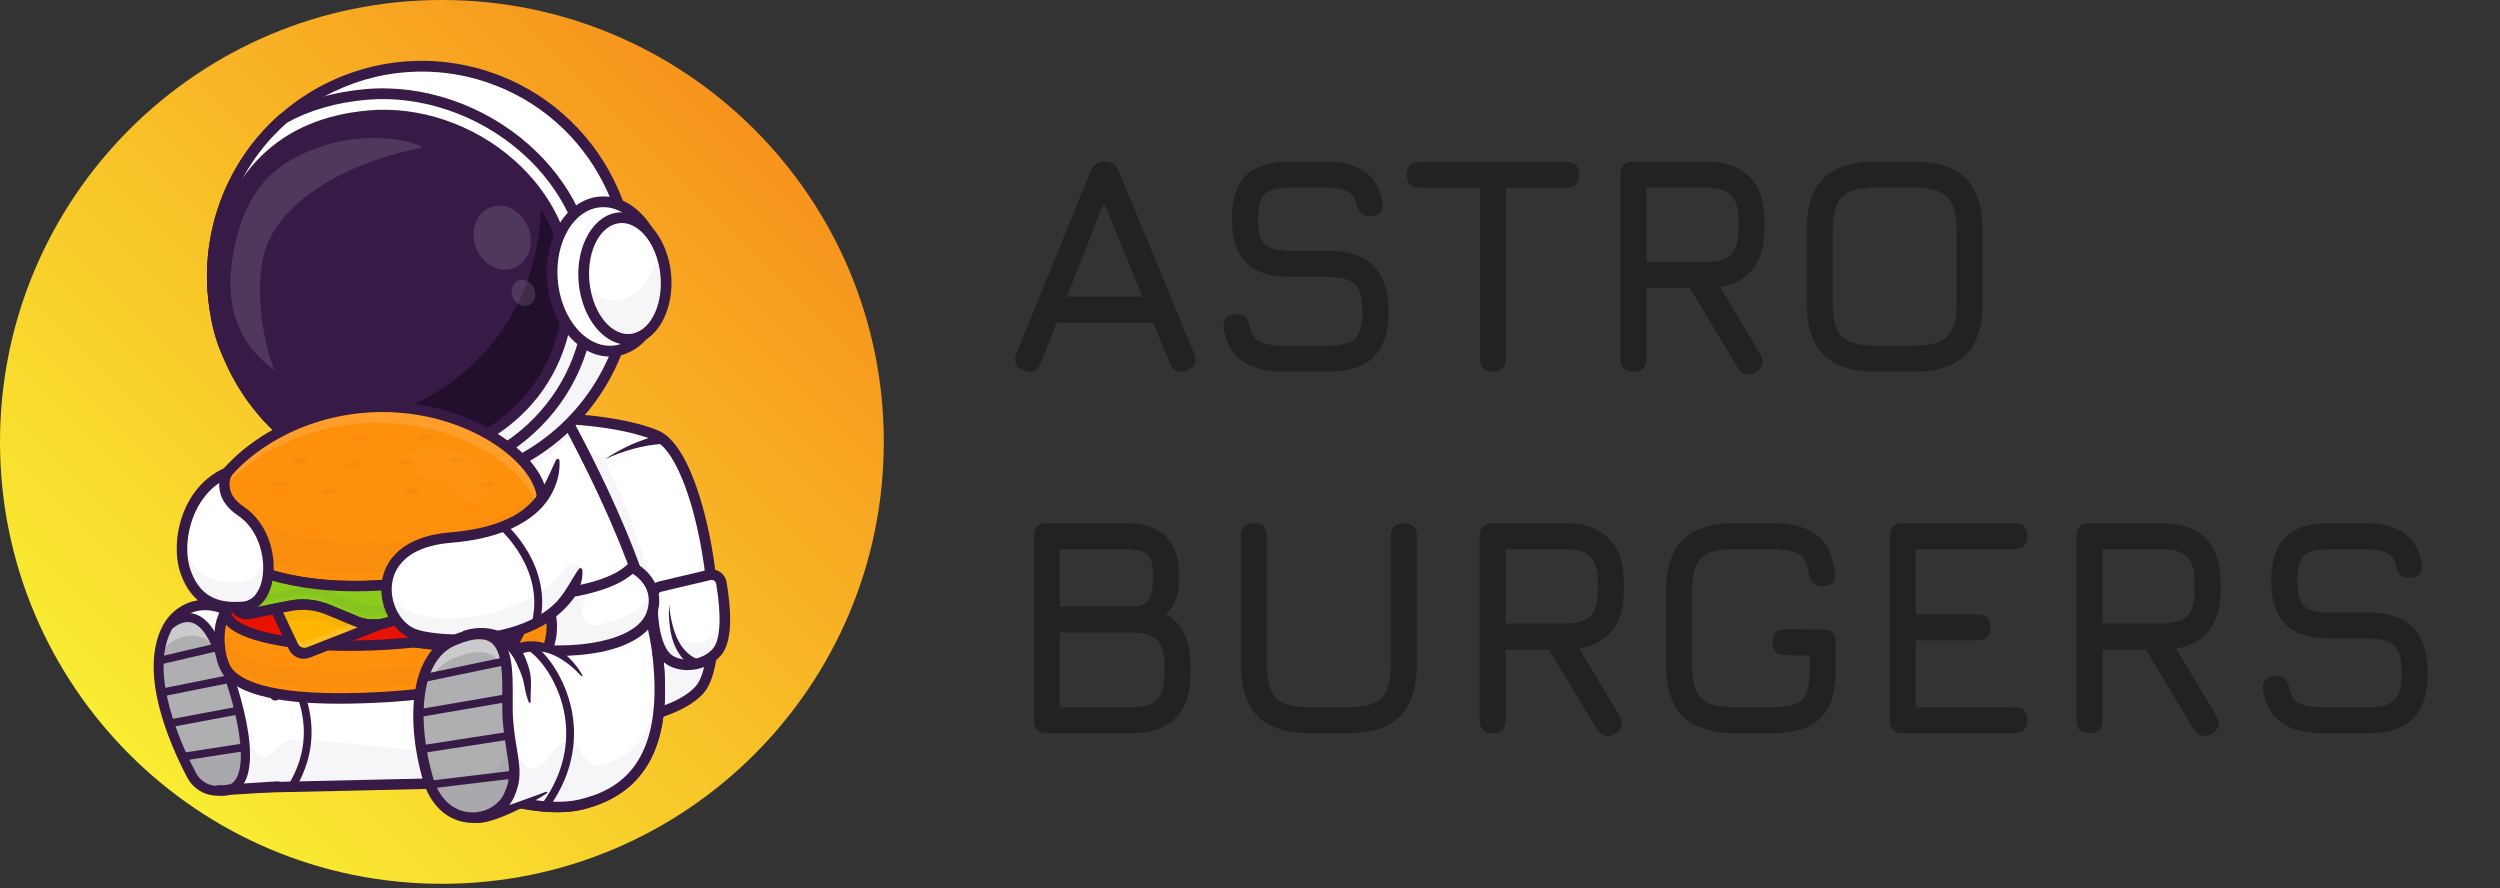 <svg width="242" height="86" viewBox="0 0 242 86" fill="none" xmlns="http://www.w3.org/2000/svg">
<rect x="0" y="0" width="242" height="86" fill="#333333" stroke="none"/>
<path d="M42.776 85.552C66.4 85.552 85.552 66.4 85.552 42.776C85.552 19.151 66.4 0 42.776 0C19.151 0 0 19.151 0 42.776C0 66.4 19.151 85.552 42.776 85.552Z" fill="url(#paint0_linear_238_4829)"/>
<g opacity="0.35">
<g opacity="0.35">
<path opacity="0.35" d="M24.796 62.422C24.796 62.422 24.8 62.453 24.773 62.505C24.779 62.474 24.786 62.446 24.796 62.422Z" fill="black"/>
</g>
</g>
<path d="M43.033 35.487C43.074 35.483 43.111 35.477 43.148 35.473C43.124 35.487 43.104 35.5 43.08 35.514C43.05 35.497 43.033 35.487 43.033 35.487Z" fill="#982E20"/>
<path d="M67.706 66.785C67.052 67.511 66.077 68.096 64.958 68.562C61.033 70.197 55.318 70.409 55.318 70.409L48.552 44.159L47.601 40.47C48.025 40.555 57.905 39.874 63.476 42.133C68.123 44.019 70.885 63.251 67.706 66.785Z" fill="white"/>
<g opacity="0.35">
<g opacity="0.35">
<path opacity="0.35" d="M67.706 66.785C67.052 67.511 66.077 68.096 64.958 68.562C64.906 68.582 64.855 68.603 64.807 68.623C64.735 68.654 64.663 68.681 64.591 68.709C64.509 68.74 64.427 68.774 64.342 68.801C64.29 68.818 64.239 68.839 64.188 68.859C63.972 68.935 63.753 69.007 63.531 69.078C63.435 69.109 63.339 69.136 63.24 69.167C63.212 69.174 63.185 69.184 63.158 69.191C63.093 69.212 63.024 69.229 62.959 69.249C62.939 69.256 62.915 69.263 62.891 69.266C62.781 69.297 62.672 69.328 62.559 69.356C62.336 69.414 62.117 69.468 61.892 69.52C61.837 69.534 61.779 69.547 61.724 69.557C61.611 69.581 61.501 69.609 61.392 69.629C61.337 69.64 61.282 69.653 61.224 69.663C61.169 69.674 61.115 69.688 61.06 69.698C60.926 69.725 60.796 69.749 60.666 69.776C60.601 69.79 60.54 69.8 60.475 69.811C60.235 69.855 59.996 69.896 59.76 69.934C59.705 69.944 59.654 69.951 59.602 69.958C59.575 69.961 59.551 69.965 59.523 69.972C59.482 69.978 59.438 69.985 59.397 69.992C59.304 70.006 59.212 70.019 59.123 70.033C59.031 70.047 58.938 70.061 58.849 70.071C58.596 70.105 58.346 70.139 58.11 70.167C58.018 70.177 57.925 70.191 57.836 70.197C57.744 70.208 57.655 70.218 57.566 70.228C57.498 70.235 57.432 70.242 57.367 70.249C57.268 70.259 57.172 70.269 57.08 70.276C57.042 70.279 57.001 70.283 56.964 70.286C55.961 70.379 55.318 70.403 55.318 70.403L48.552 44.152C48.915 44.142 49.257 44.131 49.565 44.128C50.76 44.104 51.529 44.118 51.529 44.118C51.529 44.118 57.439 42.619 58.572 44.758C60.393 48.193 61.163 50.606 62.997 55.91C63.185 56.451 63.36 56.988 63.527 57.522C63.928 58.812 65.584 59.206 66.494 58.206C66.501 58.2 66.504 58.193 66.511 58.186C67.589 56.985 67.983 53.98 67.853 50.455C69.379 56.769 69.629 64.647 67.706 66.785Z" fill="#371A45"/>
</g>
</g>
<g opacity="0.35">
<g opacity="0.35">
<path opacity="0.35" d="M48.624 40.463L49.569 44.135C49.257 44.142 48.919 44.148 48.556 44.159L47.605 40.47C47.676 40.483 48.042 40.473 48.624 40.463Z" fill="#371A45"/>
</g>
</g>
<path d="M55.322 70.916C55.051 70.916 54.825 70.701 54.815 70.427C54.805 70.146 55.024 69.91 55.304 69.9C55.397 69.896 64.564 69.52 67.333 66.444C68.924 64.671 68.982 57.591 67.46 50.983C66.395 46.359 64.835 43.228 63.291 42.602C58.744 40.757 51.071 40.918 48.549 40.97C47.772 40.987 47.625 40.987 47.509 40.963C47.235 40.908 47.057 40.641 47.112 40.364C47.167 40.097 47.42 39.922 47.687 39.964C47.779 39.97 48.145 39.964 48.529 39.953C51.102 39.898 58.932 39.734 63.671 41.657C66.245 42.701 67.768 47.803 68.449 50.75C69.889 56.995 70.149 64.825 68.089 67.118C65.033 70.516 55.739 70.896 55.346 70.909C55.335 70.916 55.328 70.916 55.322 70.916ZM47.687 39.967C47.694 39.967 47.697 39.97 47.704 39.97C47.7 39.97 47.694 39.97 47.687 39.967Z" fill="#371A45"/>
<path d="M64.178 42.975C64.078 42.975 63.952 42.981 63.835 42.992C63.716 42.999 63.599 43.012 63.48 43.026C63.24 43.053 63.001 43.084 62.761 43.125C62.282 43.207 61.803 43.31 61.331 43.437C60.858 43.567 60.386 43.711 59.924 43.885C59.691 43.967 59.465 44.063 59.233 44.155C59.004 44.251 58.781 44.357 58.552 44.456C58.761 44.323 58.966 44.183 59.181 44.053C59.397 43.926 59.609 43.793 59.828 43.676C60.263 43.43 60.718 43.214 61.176 43.009C61.639 42.807 62.111 42.626 62.593 42.468C62.836 42.386 63.079 42.318 63.329 42.249C63.452 42.215 63.579 42.184 63.705 42.157C63.835 42.126 63.955 42.102 64.102 42.078C64.349 42.041 64.578 42.205 64.616 42.451C64.653 42.697 64.489 42.927 64.243 42.964C64.226 42.971 64.198 42.975 64.178 42.975Z" fill="#371A45"/>
<path d="M68.661 55.657L63.894 56.786C63.469 56.886 63.165 57.262 63.155 57.7C63.12 59.301 63.233 63.001 64.938 63.959C66.351 64.753 68.373 64.311 69.407 63.11C70.563 61.765 70.129 58.186 69.828 56.43C69.735 55.883 69.201 55.527 68.661 55.657Z" fill="white"/>
<g opacity="0.35">
<g opacity="0.35">
<path opacity="0.35" d="M63.155 57.696C63.12 59.298 63.233 62.997 64.938 63.955C66.351 64.749 68.373 64.311 69.407 63.106C70.118 62.278 70.228 60.608 70.136 59.034C70.04 59.842 69.8 60.526 69.441 61.005C67.384 63.753 65.129 61.255 65.129 61.255C65.129 61.255 64.92 61.981 64.677 62.059C63.654 62.388 63.35 59.065 63.23 57.344C63.185 57.453 63.158 57.573 63.155 57.696Z" fill="#371A45"/>
</g>
</g>
<path d="M66.556 64.866C65.899 64.866 65.249 64.715 64.687 64.4C62.809 63.346 62.603 59.74 62.648 57.686C62.661 57.019 63.127 56.444 63.777 56.29L68.544 55.161C68.938 55.069 69.355 55.144 69.694 55.366C70.029 55.589 70.262 55.945 70.33 56.342C70.751 58.805 71.001 62.036 69.793 63.439C68.999 64.359 67.764 64.866 66.556 64.866ZM68.777 56.15L64.01 57.279C63.808 57.327 63.664 57.502 63.661 57.707C63.596 60.77 64.164 62.939 65.183 63.514C66.354 64.171 68.109 63.836 69.02 62.779C69.742 61.94 69.855 59.599 69.324 56.513C69.304 56.389 69.232 56.28 69.129 56.212C69.026 56.143 68.9 56.119 68.777 56.15Z" fill="#371A45"/>
<path d="M67.302 64.681C67.268 64.667 67.247 64.66 67.227 64.65C67.206 64.64 67.182 64.63 67.165 64.623C67.127 64.602 67.086 64.585 67.052 64.565C66.98 64.524 66.912 64.483 66.847 64.435C66.713 64.346 66.59 64.25 66.474 64.144C66.245 63.935 66.032 63.713 65.861 63.463C65.505 62.973 65.255 62.429 65.091 61.871C65.05 61.731 65.019 61.591 64.982 61.451C64.944 61.31 64.927 61.166 64.9 61.026C64.845 60.746 64.821 60.465 64.793 60.184C64.766 59.904 64.752 59.62 64.749 59.339C64.749 59.059 64.756 58.775 64.814 58.497C64.793 58.778 64.824 59.055 64.862 59.329C64.9 59.603 64.954 59.876 65.016 60.147C65.081 60.417 65.143 60.691 65.228 60.947C65.273 61.078 65.303 61.211 65.358 61.334C65.409 61.461 65.457 61.587 65.509 61.711C65.728 62.203 66.019 62.655 66.374 63.028C66.549 63.22 66.748 63.377 66.953 63.517C67.055 63.586 67.162 63.651 67.271 63.702C67.326 63.73 67.377 63.754 67.432 63.774C67.459 63.784 67.483 63.791 67.511 63.801C67.524 63.808 67.535 63.808 67.545 63.812C67.558 63.815 67.569 63.819 67.569 63.819C67.805 63.894 67.935 64.144 67.863 64.38C67.791 64.626 67.538 64.756 67.302 64.681Z" fill="#371A45"/>
<path d="M47.409 75.707C47.409 75.707 37.759 75.963 24.266 76.24L23.794 68.856C23.794 68.856 23.383 61.488 28.913 59.079C35.997 55.989 42.68 63.705 42.68 63.705L47.409 75.707Z" fill="white"/>
<path d="M23.79 76.76L23.287 68.89C23.284 68.808 23.188 66.936 23.79 64.739C24.601 61.782 26.302 59.664 28.708 58.617C31.76 57.285 35.224 57.696 38.714 59.801C41.308 61.368 42.992 63.294 43.063 63.373L43.122 63.438L48.145 76.192L47.42 76.213C47.324 76.216 37.612 76.473 24.276 76.747L23.79 76.76ZM32.373 58.866C31.312 58.866 30.217 59.068 29.115 59.547C23.982 61.785 24.297 68.763 24.3 68.831L24.742 75.727C35.761 75.498 44.217 75.285 46.67 75.221L42.242 63.979C41.708 63.394 37.417 58.866 32.373 58.866Z" fill="#371A45"/>
<path d="M26.85 76.148L21.213 76.511C20.122 76.58 19.088 76.005 18.578 75.036C16.984 72.004 14.007 65.311 16.118 60.975C18.151 56.8 25.2 57.532 26.644 67.309" fill="white"/>
<path d="M21.036 77.021C19.824 77.021 18.698 76.35 18.13 75.269C16.282 71.751 13.5 65.188 15.663 60.749C16.601 58.826 18.548 57.792 20.625 58.111C23.185 58.508 26.244 61.108 27.148 67.231C27.189 67.508 26.997 67.764 26.72 67.805C26.442 67.847 26.186 67.655 26.145 67.378C25.32 61.803 22.675 59.452 20.471 59.113C18.818 58.857 17.326 59.654 16.577 61.191C14.537 65.376 17.614 72.097 19.03 74.793C19.444 75.584 20.29 76.056 21.183 75.998L26.819 75.635C27.099 75.615 27.339 75.83 27.356 76.107C27.373 76.388 27.161 76.627 26.884 76.645L21.248 77.007C21.176 77.021 21.104 77.021 21.036 77.021Z" fill="#371A45"/>
<g opacity="0.35">
<g opacity="0.35">
<path opacity="0.35" d="M47.41 75.707C47.41 75.707 38.526 75.943 25.888 76.207L21.213 76.508C20.122 76.576 19.088 76.001 18.578 75.03C17.326 72.651 15.221 68.014 15.396 64.034C15.909 67.289 17.425 70.571 18.411 72.446C18.921 73.414 19.951 73.993 21.046 73.921L23.465 73.733L23.551 70.759C26.056 75.786 25.96 71.785 28.479 71.625C30.997 71.464 43.984 73.206 46.397 73.144L47.41 75.707Z" fill="#371A45"/>
</g>
</g>
<path d="M22.144 76.45L21.213 76.508C20.122 76.577 19.088 76.002 18.578 75.03C16.984 71.998 14.007 65.304 16.118 60.968C16.18 60.842 16.245 60.719 16.316 60.602C16.316 60.602 18.469 58.378 20.296 61.212C22.007 63.864 25.977 75.399 22.144 76.45Z" fill="#AFAFB2"/>
<g opacity="0.7">
<g opacity="0.7">
<path opacity="0.7" d="M21.265 63.117C21.22 63.056 21.176 62.994 21.131 62.939C18.924 60.13 16.248 62.388 16.248 62.388C16.159 62.508 16.074 62.631 15.998 62.758C15.742 63.179 15.543 63.62 15.396 64.079C15.441 62.973 15.656 61.916 16.118 60.971C16.18 60.845 16.245 60.722 16.317 60.605C16.317 60.605 18.469 58.381 20.296 61.214C20.577 61.642 20.912 62.303 21.265 63.117Z" fill="white"/>
</g>
</g>
<path d="M15.403 64.339C15.232 64.339 15.074 64.222 15.033 64.048C14.985 63.846 15.112 63.641 15.317 63.593L20.967 62.272C21.172 62.224 21.374 62.351 21.422 62.556C21.47 62.758 21.343 62.963 21.138 63.011L15.488 64.332C15.457 64.335 15.43 64.339 15.403 64.339Z" fill="#371A45"/>
<path d="M15.635 67.422C15.457 67.422 15.3 67.299 15.266 67.118C15.225 66.913 15.358 66.714 15.563 66.673L22.185 65.345C22.39 65.304 22.589 65.438 22.63 65.643C22.671 65.848 22.538 66.047 22.332 66.088L15.711 67.416C15.683 67.419 15.659 67.422 15.635 67.422Z" fill="#371A45"/>
<path d="M16.419 70.406C16.241 70.406 16.08 70.28 16.046 70.098C16.008 69.893 16.142 69.694 16.347 69.657L23.075 68.391C23.28 68.353 23.479 68.486 23.516 68.692C23.554 68.897 23.421 69.096 23.215 69.133L16.487 70.399C16.463 70.403 16.443 70.406 16.419 70.406Z" fill="#371A45"/>
<path d="M17.706 73.633C17.521 73.633 17.36 73.499 17.333 73.311C17.302 73.106 17.442 72.911 17.648 72.88L23.674 71.946C23.879 71.915 24.074 72.055 24.105 72.261C24.136 72.466 23.996 72.661 23.79 72.692L17.764 73.626C17.744 73.629 17.723 73.633 17.706 73.633Z" fill="#371A45"/>
<g opacity="0.35">
<g opacity="0.35">
<path opacity="0.35" d="M22.144 76.449L21.213 76.507C20.122 76.576 19.088 76.001 18.578 75.029C18.168 74.242 17.661 73.212 17.175 72.042C17.795 72.935 18.965 73.448 20.214 73.369L21.323 73.297C22.883 72.921 23.38 71.337 23.273 69.304C24.026 72.699 24.084 75.915 22.144 76.449Z" fill="#371A45"/>
</g>
</g>
<path d="M21.036 76.956C19.848 76.956 18.746 76.299 18.188 75.238C16.344 71.73 13.572 65.187 15.721 60.776C15.79 60.639 15.861 60.502 15.94 60.372L15.967 60.331L16.002 60.297C16.043 60.253 17.066 59.212 18.394 59.342C19.259 59.428 20.026 59.975 20.669 60.975C22.069 63.144 25.234 71.73 23.866 75.31C23.547 76.145 23.007 76.668 22.261 76.874L22.216 76.884L21.241 76.945C21.172 76.952 21.104 76.956 21.036 76.956ZM16.666 60.879C16.611 60.971 16.563 61.064 16.515 61.163C14.465 65.375 17.549 72.12 18.972 74.827C19.4 75.642 20.269 76.128 21.186 76.069L22.069 76.011C22.514 75.874 22.832 75.542 23.041 74.995C24.204 71.946 21.395 63.726 19.927 61.454C19.437 60.697 18.893 60.283 18.312 60.222C17.514 60.143 16.823 60.735 16.666 60.879Z" fill="#371A45"/>
<path d="M21.531 77.034C21.412 77.034 21.288 77.027 21.158 77.014C20.881 76.986 20.676 76.737 20.707 76.456C20.738 76.175 20.984 75.973 21.265 76.004C21.545 76.032 21.795 76.018 22.011 75.96C22.281 75.884 22.558 76.045 22.633 76.316C22.709 76.586 22.548 76.867 22.277 76.938C22.048 77 21.798 77.034 21.531 77.034Z" fill="#371A45"/>
<path d="M56.201 77.88C52.419 78.783 46.783 76.781 46.783 76.781L46.113 70.112C46.113 70.112 45.914 68.082 46.736 66.105L31.586 67.224C31.586 67.224 34.012 55.506 34.919 47.865C34.94 47.677 34.964 47.495 34.984 47.314C35.357 43.984 53.535 38.269 53.535 38.269C53.535 38.269 54.319 39.611 55.452 41.749C57.272 45.185 59.993 50.681 61.827 55.982C62.316 57.395 62.74 58.795 63.066 60.136C63.339 61.259 63.548 62.34 63.664 63.36C64.855 73.606 60.728 76.795 56.201 77.88Z" fill="white"/>
<path d="M53.956 78.622C50.496 78.622 46.804 77.329 46.612 77.26L46.308 77.154L45.606 70.166C45.599 70.101 45.459 68.596 45.935 66.881C46.578 64.554 48.039 62.966 50.164 62.285C50.431 62.2 50.715 62.347 50.801 62.614C50.886 62.881 50.739 63.165 50.472 63.25C46.15 64.633 46.595 69.844 46.616 70.067L47.252 76.408C48.453 76.795 52.977 78.133 56.078 77.39C59.712 76.521 64.4 74.129 63.158 63.432C62.152 54.787 54.633 41.239 53.295 38.885C52.101 39.272 48.334 40.514 44.58 42.023C36.325 45.339 35.532 46.961 35.484 47.379C34.977 51.92 33.872 58.096 33.037 62.48L32.25 66.487C32.195 66.761 31.928 66.943 31.654 66.888C31.381 66.833 31.199 66.566 31.254 66.292L32.041 62.289C32.873 57.925 33.971 51.773 34.477 47.266C34.59 46.242 35.727 44.49 44.206 41.079C48.761 39.248 53.333 37.807 53.378 37.793L53.764 37.674L53.97 38.023C54.339 38.656 63.042 53.658 64.167 63.315C65.174 71.946 62.603 76.874 56.317 78.379C55.578 78.55 54.774 78.622 53.956 78.622Z" fill="#371A45"/>
<path d="M52.902 76.71C52.902 76.71 47.748 79.351 46.082 79.136C44.415 78.92 45.336 61.512 45.336 61.512C45.336 61.512 48.973 60.379 50.465 64.216C51.085 65.807 50.462 67.764 50.797 69.41" fill="white"/>
<g opacity="0.35">
<g opacity="0.35">
<path opacity="0.35" d="M55.448 41.752C52.539 45.147 48.556 47.443 44.203 48.295C43.83 48.367 43.457 48.429 43.081 48.48C42.047 48.62 41 48.678 39.943 48.651C39.066 48.627 38.187 48.548 37.304 48.405C36.507 48.278 35.713 48.097 34.919 47.867C34.94 47.679 34.963 47.498 34.984 47.316C35.357 43.987 53.535 38.272 53.535 38.272C53.535 38.272 54.315 39.613 55.448 41.752Z" fill="#371A45"/>
</g>
</g>
<path d="M23.901 37.814C25.763 40.644 28.336 43.019 31.474 44.645C32.114 44.977 32.774 45.278 33.459 45.541C33.791 45.671 34.13 45.794 34.475 45.907C35.516 46.25 36.563 46.503 37.61 46.67C38.513 46.818 39.417 46.9 40.313 46.924C41.398 46.951 42.473 46.893 43.53 46.749C43.917 46.694 44.3 46.633 44.68 46.558C51.64 45.199 57.68 40.223 60.059 33.01C63.563 22.384 57.79 10.93 47.164 7.426C45.118 6.752 43.037 6.42 40.994 6.403C40.755 6.4 40.515 6.403 40.276 6.41C39.636 6.427 38.999 6.475 38.366 6.55C36.908 6.728 35.481 7.067 34.109 7.549C32.74 8.032 31.423 8.658 30.191 9.418C29.797 9.661 29.414 9.914 29.038 10.184C28.473 10.588 27.929 11.019 27.405 11.481C24.797 13.777 22.748 16.779 21.581 20.32C19.565 26.439 20.619 32.825 23.901 37.814Z" fill="white"/>
<path d="M40.836 46.985C40.662 46.985 40.487 46.981 40.312 46.978C39.399 46.954 38.489 46.868 37.602 46.725C36.545 46.553 35.487 46.297 34.457 45.958C34.081 45.831 33.746 45.712 33.438 45.589C32.767 45.328 32.096 45.024 31.449 44.688C28.383 43.101 25.759 40.733 23.856 37.837C20.423 32.619 19.578 26.23 21.532 20.306C22.662 16.881 24.68 13.818 27.374 11.446C27.884 10.995 28.431 10.56 29.009 10.146C29.379 9.883 29.769 9.622 30.166 9.379C31.405 8.616 32.726 7.987 34.095 7.504C35.477 7.018 36.914 6.679 38.362 6.502C38.992 6.423 39.635 6.378 40.275 6.361C40.528 6.354 40.768 6.351 40.997 6.354C43.084 6.371 45.165 6.714 47.184 7.378C57.82 10.885 63.617 22.394 60.109 33.026C57.813 39.997 51.903 45.202 44.693 46.608C44.313 46.68 43.926 46.745 43.54 46.8C42.64 46.926 41.733 46.985 40.836 46.985ZM40.775 6.46C40.614 6.46 40.446 6.464 40.275 6.467C39.638 6.484 38.998 6.532 38.372 6.608C36.931 6.786 35.505 7.121 34.129 7.603C32.767 8.083 31.449 8.709 30.217 9.468C29.82 9.711 29.434 9.968 29.068 10.232C28.493 10.642 27.949 11.077 27.442 11.525C24.763 13.883 22.754 16.932 21.631 20.34C19.688 26.233 20.529 32.588 23.945 37.783C25.837 40.661 28.448 43.019 31.497 44.596C32.144 44.931 32.808 45.233 33.479 45.493C33.787 45.612 34.119 45.732 34.492 45.859C35.515 46.194 36.565 46.451 37.619 46.622C38.502 46.766 39.409 46.851 40.316 46.875C41.377 46.903 42.458 46.844 43.523 46.701C43.906 46.649 44.289 46.584 44.669 46.512C51.845 45.113 57.721 39.935 60.007 32.999C63.497 22.418 57.727 10.971 47.146 7.48C45.138 6.82 43.067 6.478 40.99 6.46C40.922 6.46 40.85 6.46 40.775 6.46Z" fill="#371A45"/>
<g opacity="0.35">
<g opacity="0.35">
<path opacity="0.35" d="M60.057 33.015C57.679 40.229 51.639 45.205 44.679 46.563C44.299 46.639 43.916 46.7 43.532 46.755C42.475 46.899 41.4 46.957 40.316 46.929C39.419 46.906 38.516 46.823 37.612 46.676C36.565 46.509 35.518 46.255 34.474 45.913C34.132 45.797 33.79 45.677 33.458 45.547C32.773 45.28 32.113 44.979 31.473 44.647C28.335 43.022 25.762 40.647 23.9 37.816C22.877 36.263 22.073 34.572 21.508 32.796C23.346 35.455 25.826 37.69 28.821 39.24C29.461 39.572 30.121 39.873 30.806 40.14C31.137 40.27 31.476 40.39 31.822 40.506C32.862 40.849 33.909 41.102 34.957 41.273C35.86 41.42 36.763 41.502 37.66 41.526C38.745 41.553 39.819 41.492 40.877 41.352C41.264 41.297 41.647 41.235 42.027 41.16C48.987 39.801 55.027 34.826 57.405 27.612C58.795 23.403 58.726 19.067 57.477 15.145C60.961 20.183 62.124 26.743 60.057 33.015Z" fill="#371A45"/>
</g>
</g>
<path d="M40.835 47.337C40.657 47.337 40.479 47.333 40.304 47.33C39.377 47.306 38.45 47.22 37.546 47.073C36.472 46.902 35.394 46.639 34.35 46.293C33.963 46.163 33.625 46.04 33.313 45.916C32.632 45.653 31.951 45.345 31.291 45.003C28.173 43.388 25.501 40.978 23.567 38.035C20.077 32.728 19.214 26.226 21.203 20.2C22.352 16.716 24.406 13.598 27.143 11.186C27.66 10.727 28.218 10.282 28.806 9.865C29.183 9.595 29.58 9.334 29.984 9.085C31.243 8.308 32.588 7.668 33.981 7.179C35.387 6.682 36.848 6.34 38.32 6.159C38.96 6.08 39.617 6.032 40.267 6.015C40.52 6.008 40.77 6.005 41.003 6.008C43.121 6.025 45.239 6.374 47.292 7.052C58.11 10.621 64.009 22.325 60.444 33.145C58.106 40.236 52.097 45.53 44.76 46.96C44.373 47.035 43.98 47.1 43.59 47.155C42.669 47.275 41.749 47.337 40.835 47.337ZM40.773 6.809C40.616 6.809 40.455 6.812 40.287 6.816C39.658 6.833 39.028 6.877 38.416 6.953C36.999 7.127 35.596 7.456 34.244 7.931C32.903 8.404 31.613 9.02 30.401 9.766C30.011 10.005 29.631 10.258 29.272 10.515C28.707 10.919 28.17 11.347 27.674 11.785C25.042 14.101 23.068 17.099 21.966 20.446C20.056 26.236 20.884 32.481 24.238 37.584C26.096 40.41 28.663 42.727 31.66 44.281C32.294 44.609 32.95 44.904 33.608 45.16C33.909 45.28 34.237 45.396 34.607 45.52C35.609 45.851 36.643 46.101 37.676 46.269C38.542 46.409 39.435 46.495 40.328 46.519C41.372 46.546 42.433 46.488 43.48 46.348C43.853 46.296 44.233 46.231 44.606 46.159C51.656 44.784 57.432 39.695 59.677 32.882C63.106 22.485 57.435 11.237 47.039 7.808C45.068 7.158 43.032 6.823 40.992 6.806C40.917 6.812 40.845 6.809 40.773 6.809Z" fill="#371A45"/>
<path d="M40.84 47.454C40.662 47.454 40.484 47.45 40.306 47.447C39.372 47.423 38.441 47.334 37.531 47.187C36.449 47.012 35.368 46.749 34.317 46.403C33.931 46.273 33.588 46.15 33.273 46.027C32.589 45.76 31.905 45.452 31.241 45.106C28.106 43.481 25.42 41.058 23.473 38.098C19.962 32.759 19.096 26.223 21.094 20.163C22.251 16.659 24.314 13.524 27.069 11.098C27.59 10.639 28.151 10.191 28.743 9.767C29.123 9.496 29.52 9.233 29.927 8.983C31.193 8.203 32.545 7.559 33.948 7.066C35.361 6.567 36.829 6.225 38.311 6.04C38.954 5.961 39.615 5.913 40.268 5.896C40.525 5.889 40.775 5.886 41.011 5.889C43.143 5.906 45.271 6.259 47.335 6.936C58.214 10.526 64.147 22.298 60.558 33.177C58.207 40.309 52.163 45.63 44.785 47.071C44.395 47.146 44.002 47.211 43.608 47.266C42.684 47.392 41.757 47.454 40.84 47.454ZM40.778 6.93C40.621 6.93 40.46 6.933 40.296 6.936C39.669 6.954 39.043 6.998 38.434 7.073C37.028 7.244 35.631 7.573 34.29 8.049C32.959 8.517 31.672 9.13 30.471 9.869C30.084 10.109 29.704 10.358 29.348 10.615C28.787 11.016 28.253 11.44 27.761 11.878C25.143 14.181 23.182 17.158 22.083 20.488C20.184 26.244 21.009 32.455 24.342 37.526C26.19 40.339 28.743 42.639 31.72 44.182C32.35 44.507 33.003 44.802 33.653 45.055C33.955 45.171 34.28 45.291 34.646 45.414C35.642 45.743 36.668 45.993 37.698 46.16C38.561 46.301 39.447 46.383 40.333 46.407C41.37 46.434 42.424 46.376 43.468 46.236C43.841 46.184 44.217 46.123 44.587 46.051C51.595 44.682 57.338 39.624 59.569 32.852C62.977 22.517 57.341 11.334 47.006 7.925C45.045 7.279 43.023 6.943 40.994 6.93C40.922 6.93 40.85 6.93 40.778 6.93Z" fill="#371A45"/>
<path d="M27.285 41.749C39.816 49.004 55.397 41.739 55.027 27.404C54.778 17.651 45.035 10.365 35.682 11.207C28.876 11.819 22.5 15.392 20.56 26.216C20.56 26.216 20.44 31.14 22.042 34.275C23.643 37.41 25.727 40.188 25.727 40.188L27.285 41.749Z" fill="#371A45"/>
<path d="M55.027 27.404C55.397 41.739 39.813 49.004 27.285 41.749L26.97 41.431C40.179 42.642 52.478 33.745 52.375 19.245C53.97 21.62 54.949 24.396 55.027 27.404Z" fill="#220F2D"/>
<path d="M37.64 47.194C37.629 47.194 37.619 47.194 37.609 47.194H37.568L37.527 47.187C36.445 47.012 35.361 46.749 34.31 46.403C33.923 46.273 33.581 46.15 33.266 46.027C32.582 45.76 31.897 45.452 31.233 45.106C28.099 43.481 25.413 41.058 23.465 38.098C19.954 32.759 19.088 26.223 21.087 20.163C22.24 16.658 24.307 13.524 27.062 11.098L27.103 11.063L27.151 11.036C29.481 9.718 32.246 8.907 35.371 8.627C40.935 8.127 46.872 10.153 51.246 14.051C55.267 17.634 57.553 22.349 57.679 27.335C57.82 32.752 56.006 37.547 52.444 41.198C48.724 45.01 43.327 47.194 37.64 47.194ZM27.709 11.915C25.115 14.215 23.168 17.178 22.076 20.488C20.177 26.244 21.002 32.455 24.335 37.526C26.183 40.339 28.735 42.639 31.713 44.182C32.342 44.507 32.996 44.802 33.646 45.055C33.947 45.171 34.272 45.291 34.639 45.414C35.621 45.739 36.637 45.986 37.65 46.153C43.057 46.15 48.176 44.08 51.697 40.473C55.061 37.027 56.769 32.492 56.639 27.363C56.519 22.668 54.356 18.215 50.554 14.828C46.39 11.118 40.747 9.185 35.463 9.66C32.507 9.927 29.899 10.687 27.709 11.915Z" fill="#371A45"/>
<path d="M37.691 45.116C34.074 45.116 30.378 44.141 27.024 42.201L26.966 42.166L25.313 40.503C25.228 40.387 23.185 37.653 21.583 34.515C19.944 31.298 20.04 26.415 20.047 26.206L20.053 26.127C21.747 16.662 26.993 11.47 35.641 10.69C40.61 10.242 45.904 12.052 49.808 15.532C53.398 18.729 55.438 22.941 55.551 27.393C55.715 33.82 52.738 39.333 47.375 42.515C44.446 44.25 41.103 45.116 37.691 45.116ZM27.603 41.335C33.786 44.887 41.151 45 46.842 41.619C51.868 38.635 54.664 33.457 54.507 27.417C54.401 23.256 52.484 19.31 49.11 16.306C45.418 13.017 40.411 11.303 35.727 11.724C27.616 12.453 22.689 17.346 21.077 26.267C21.07 26.726 21.056 31.202 22.5 34.039C23.975 36.927 25.892 39.548 26.117 39.85L27.603 41.335Z" fill="#371A45"/>
<path d="M59.407 33.975C62.301 33.702 64.343 30.252 63.968 26.268C63.592 22.285 60.942 19.277 58.048 19.549C55.154 19.822 53.112 23.272 53.488 27.256C53.863 31.239 56.513 34.248 59.407 33.975Z" fill="white"/>
<path d="M59.029 34.515C58.064 34.515 57.11 34.196 56.227 33.57C54.557 32.389 53.39 30.302 53.031 27.852C52.408 23.632 54.444 19.707 57.568 19.095C58.814 18.852 60.077 19.149 61.22 19.957C62.889 21.138 64.056 23.225 64.416 25.679C65.039 29.895 63.002 33.823 59.878 34.436C59.594 34.487 59.313 34.515 59.029 34.515ZM58.41 20.053C58.194 20.053 57.982 20.073 57.767 20.114C55.18 20.621 53.517 24.023 54.057 27.698C54.372 29.84 55.409 31.715 56.826 32.721C57.729 33.361 58.715 33.597 59.676 33.409C62.263 32.903 63.926 29.501 63.386 25.826C63.071 23.684 62.034 21.808 60.617 20.802C59.916 20.306 59.163 20.053 58.41 20.053Z" fill="#371A45"/>
<path d="M60.833 32.852C63.197 32.711 64.96 30.027 64.771 26.858C64.581 23.688 62.512 21.233 60.148 21.375C57.784 21.516 56.021 24.199 56.21 27.369C56.4 30.538 58.469 32.993 60.833 32.852Z" fill="white"/>
<path d="M60.65 32.917C60.277 32.917 59.897 32.852 59.52 32.718C57.186 31.901 55.718 28.721 56.245 25.635C56.54 23.907 57.405 22.503 58.617 21.792C59.51 21.268 60.489 21.169 61.457 21.508C63.791 22.326 65.259 25.505 64.732 28.591L64.677 28.581L64.732 28.591C64.438 30.32 63.572 31.723 62.361 32.434C61.816 32.756 61.238 32.917 60.65 32.917ZM60.331 21.419C59.763 21.419 59.202 21.576 58.675 21.884C57.491 22.582 56.646 23.954 56.355 25.652C55.835 28.691 57.272 31.811 59.558 32.612C60.492 32.941 61.444 32.845 62.306 32.335C63.49 31.637 64.335 30.265 64.626 28.567C65.146 25.529 63.709 22.408 61.423 21.607C61.06 21.484 60.694 21.419 60.331 21.419Z" fill="#371A45"/>
<g opacity="0.35">
<g opacity="0.35">
<path opacity="0.35" d="M56.837 30.113C56.42 29.107 56.28 27.981 56.376 26.893C57.519 29.107 59.781 29.747 61.608 28.289C62.788 27.348 63.517 25.747 63.668 24.06C63.74 24.2 63.808 24.347 63.873 24.498C64.934 27.061 64.219 30.397 62.275 31.944C60.331 33.498 57.898 32.673 56.837 30.113Z" fill="#371A45"/>
</g>
</g>
<path d="M60.787 33.375C60.075 33.375 59.363 33.139 58.703 32.673C57.354 31.722 56.369 29.912 56.071 27.831C55.572 24.344 57.132 21.107 59.548 20.614C60.475 20.426 61.416 20.645 62.275 21.251C63.624 22.202 64.609 24.012 64.907 26.093C65.407 29.58 63.846 32.817 61.43 33.31C61.218 33.355 61.002 33.375 60.787 33.375ZM60.191 21.589C60.048 21.589 59.901 21.603 59.76 21.634C57.871 22.017 56.68 24.734 57.105 27.684C57.365 29.488 58.186 31.034 59.305 31.825C59.924 32.259 60.588 32.424 61.228 32.294C63.117 31.91 64.308 29.193 63.884 26.243C63.624 24.44 62.802 22.893 61.683 22.103C61.201 21.761 60.694 21.589 60.191 21.589Z" fill="#371A45"/>
<g opacity="0.5">
<g opacity="0.5">
<path opacity="0.5" d="M40.805 14.324C40.805 14.324 31.709 15.731 27.151 21.449C27.148 21.456 27.141 21.463 27.137 21.466C26.179 22.671 25.563 24.111 25.348 25.638C25.06 27.653 25.156 29.084 25.289 30.34C25.697 34.159 26.603 35.873 26.603 35.873C24.215 34.087 22.747 31.924 22.374 28.745C22.34 28.43 22.312 28.108 22.298 27.773C22.295 27.698 22.292 27.619 22.292 27.544C22.288 27.544 22.292 27.54 22.292 27.54C22.309 26.863 22.363 25.97 22.511 24.97C22.949 21.956 24.208 17.948 27.698 15.779C34.228 11.723 41.079 13.893 40.805 14.324Z" fill="white"/>
</g>
</g>
<g opacity="0.5">
<g opacity="0.5">
<path opacity="0.5" d="M49.744 25.949C51.139 25.412 51.763 23.658 51.136 22.032C50.51 20.406 48.871 19.523 47.476 20.061C46.081 20.598 45.458 22.352 46.084 23.978C46.71 25.604 48.349 26.487 49.744 25.949Z" fill="white"/>
</g>
</g>
<g opacity="0.5">
<g opacity="0.5">
<path opacity="0.5" d="M51.239 29.527C51.795 29.257 51.99 28.513 51.676 27.865C51.361 27.217 50.655 26.911 50.099 27.181C49.543 27.451 49.348 28.195 49.663 28.843C49.977 29.491 50.683 29.797 51.239 29.527Z" fill="white"/>
</g>
</g>
<g opacity="0.35">
<g opacity="0.35">
<path opacity="0.35" d="M46.783 76.781C46.783 76.781 48.481 77.383 50.636 77.777C49.035 78.482 47.013 79.255 46.082 79.135C45.486 79.057 45.219 76.778 45.127 73.879C45.278 75.262 45.524 76.172 45.897 76.22C46.119 76.247 46.4 76.227 46.725 76.168L46.783 76.781Z" fill="#371A45"/>
</g>
</g>
<g opacity="0.35">
<g opacity="0.35">
<path opacity="0.35" d="M52.002 74.146C52.05 74.122 52.097 74.098 52.141 74.078C52.141 74.078 52.056 74.153 52.002 74.146Z" fill="#371A45"/>
</g>
</g>
<path d="M63.059 59.49C62.118 62.06 57.553 63.261 52.423 62.933C51.342 62.864 50.233 62.727 49.127 62.519L49.08 57.769C49.08 57.769 53.248 57.868 56.889 56.968C58.603 56.544 60.201 55.897 61.19 54.911C61.187 54.911 64.198 56.376 63.059 59.49Z" fill="white"/>
<g opacity="0.35">
<g opacity="0.35">
<path opacity="0.35" d="M63.059 59.489C62.118 62.059 57.553 63.261 52.423 62.932C51.721 62.888 51.006 62.812 50.291 62.71C50.041 62.675 49.791 62.634 49.542 62.593C49.405 62.569 49.264 62.545 49.127 62.518L49.107 60.431L49.08 57.768C49.08 57.768 53.248 57.867 56.889 56.967C56.796 57.604 56.636 58.189 56.416 58.733C56.03 59.698 56.855 60.718 57.871 60.516C60.438 60.003 62.354 58.945 62.925 57.381C62.987 57.214 63.035 57.053 63.072 56.895C63.356 57.577 63.442 58.439 63.059 59.489Z" fill="#371A45"/>
</g>
</g>
<path d="M54.055 63.493C52.433 63.493 50.729 63.332 49.031 63.017C48.792 62.973 48.621 62.768 48.617 62.525L48.569 57.775C48.569 57.638 48.624 57.504 48.72 57.409C48.819 57.313 48.949 57.261 49.09 57.261C49.178 57.265 57.932 57.439 60.831 54.555C60.985 54.404 61.217 54.363 61.409 54.459C62.593 55.034 64.561 56.861 63.534 59.667C62.932 61.31 61.019 62.535 58.141 63.117C56.885 63.366 55.502 63.493 54.055 63.493ZM49.627 62.093C55.858 63.161 61.618 61.943 62.579 59.315C63.359 57.179 61.909 55.961 61.255 55.537C58.281 58.072 51.536 58.274 49.586 58.278L49.627 62.093Z" fill="#371A45"/>
<path d="M28.253 76.538C28.184 76.538 28.119 76.521 28.058 76.484C27.876 76.374 27.822 76.141 27.928 75.96C29.512 73.339 29.83 70.553 28.869 67.678C28.143 65.512 26.928 64.106 26.915 64.092C26.778 63.935 26.792 63.695 26.949 63.555C27.106 63.418 27.346 63.432 27.486 63.589C27.541 63.651 28.804 65.105 29.581 67.408C30.299 69.543 30.71 72.825 28.578 76.353C28.506 76.473 28.379 76.538 28.253 76.538Z" fill="#371A45"/>
<path d="M21.737 58.997C21.812 59.538 22.035 60.065 22.545 60.4C23.978 61.344 32.041 62.46 36.698 62.241C41.352 62.022 50.814 60.937 52.2 58.638C53.586 56.338 52.293 53.97 51.903 54.014C51.513 54.059 50.544 55.116 50.226 56.417C49.907 57.717 49.685 58.771 47.676 58.504C45.668 58.237 41.551 57.566 39.374 59.13C37.198 60.694 33.502 60.386 32.195 59.401C30.888 58.415 29.006 57.987 27.366 58.785C26.175 59.363 23.328 59.592 22.243 58.62C21.84 58.258 21.6 58.011 21.737 58.997Z" fill="#ED1100"/>
<g opacity="0.3">
<g opacity="0.3">
<path opacity="0.3" d="M22.541 59.767C23.975 60.715 32.037 61.827 36.695 61.612C41.349 61.393 50.811 60.308 52.197 58.008C52.381 57.704 52.515 57.396 52.614 57.094C52.631 57.112 52.648 57.129 52.662 57.149C52.542 56.975 52.251 56.941 52.114 57.17C52.111 57.177 52.108 57.184 52.104 57.187C50.718 59.486 41.256 60.575 36.602 60.79C31.948 61.006 23.882 59.894 22.448 58.949C22.387 58.908 22.329 58.864 22.277 58.819C22.137 58.7 21.956 58.73 21.846 58.84C21.969 59.203 22.185 59.534 22.541 59.767Z" fill="#371A45"/>
</g>
</g>
<path d="M52.488 48.272C52.519 48.761 52.447 49.244 52.286 49.713C51.068 53.248 44.638 56.156 36.722 56.663C29.451 57.128 23.164 55.424 20.902 52.543C20.375 51.872 20.067 51.136 20.016 50.349C19.749 46.191 26.651 39.994 35.617 39.419C44.586 38.847 52.224 44.114 52.488 48.272Z" fill="#FF900B"/>
<g opacity="0.3">
<g opacity="0.3">
<path opacity="0.3" d="M42.913 43.454C40.271 43.053 39.44 43.971 39.823 45.34C40.004 45.993 41.565 46.243 42.752 46.78C44.005 47.348 45.209 49.08 46.345 48.563C48.477 47.591 46.804 44.046 42.913 43.454Z" fill="white"/>
</g>
</g>
<g opacity="0.3">
<g opacity="0.3">
<path opacity="0.3" d="M52.491 47.074C52.515 47.539 52.44 48.001 52.286 48.45C51.068 51.985 44.637 54.893 36.722 55.4C29.45 55.865 23.164 54.161 20.902 51.28C20.375 50.605 20.064 49.873 20.016 49.086C19.947 48.042 20.334 46.872 21.09 45.691C21.076 45.862 21.076 46.03 21.087 46.194C21.138 46.978 21.446 47.714 21.973 48.388C24.235 51.266 30.525 52.974 37.793 52.505C44.542 52.077 50.212 49.897 52.491 47.074Z" fill="#371A45"/>
</g>
</g>
<g opacity="0.5">
<g opacity="0.5">
<path opacity="0.5" d="M52.488 48.272C52.519 48.758 52.447 49.244 52.286 49.713C52.224 49.891 52.152 50.069 52.063 50.24C52.074 50.099 52.074 49.956 52.063 49.812C51.796 45.654 44.158 40.388 35.193 40.962C27.726 41.441 21.692 45.818 20.036 49.672C20.491 45.551 27.13 39.967 35.62 39.422C44.586 38.847 52.221 44.114 52.488 48.272Z" fill="white"/>
</g>
</g>
<path d="M34.395 57.245C28.058 57.245 22.641 55.575 20.505 52.858C19.903 52.091 19.568 51.256 19.513 50.383C19.369 48.121 21.063 45.411 24.05 43.139C27.274 40.685 31.374 39.186 35.59 38.916C39.806 38.646 44.063 39.611 47.574 41.633C50.825 43.505 52.854 45.976 52.998 48.238C53.032 48.785 52.957 49.336 52.769 49.877C51.468 53.648 44.884 56.646 36.76 57.169C35.959 57.221 35.169 57.245 34.395 57.245ZM37.01 39.884C36.562 39.884 36.11 39.898 35.655 39.929C31.634 40.185 27.733 41.612 24.666 43.946C21.99 45.983 20.406 48.422 20.526 50.318C20.567 50.982 20.83 51.626 21.306 52.231C23.503 55.031 29.687 56.605 36.695 56.156C44.302 55.67 50.657 52.888 51.81 49.545C51.954 49.131 52.012 48.713 51.985 48.303C51.759 44.798 45.336 39.884 37.01 39.884Z" fill="#371A45"/>
<path d="M53.819 53.192L50.705 54.986C50.352 55.191 50.127 55.536 50.103 55.916L50.014 57.309C49.969 57.963 49.36 58.459 48.655 58.418L42.786 58.059C41.544 57.983 40.319 58.367 39.374 59.126L38.895 59.513C38.3 59.992 37.585 60.297 36.839 60.413C36.024 60.543 35.176 60.447 34.402 60.115C33.519 59.739 32.52 59.325 31.695 58.989C30.559 58.527 29.29 58.404 28.068 58.647C27.637 58.733 27.161 58.825 26.679 58.921C25.789 59.096 24.872 59.273 24.163 59.41C23.438 59.551 22.747 59.089 22.661 58.408L22.535 57.381C22.48 56.933 22.148 56.553 21.682 56.413L19.684 55.803C18.746 55.516 18.52 54.387 19.287 53.798L20.906 52.546C23.168 55.424 29.454 57.131 36.726 56.666C44.638 56.159 51.068 53.251 52.289 49.716L54.066 51.379C54.63 51.906 54.51 52.792 53.819 53.192Z" fill="#8CCC1D"/>
<g opacity="0.35">
<g opacity="0.35">
<path opacity="0.35" d="M18.921 54.26C19.051 54.558 19.307 54.808 19.684 54.921L21.682 55.53C22.144 55.67 22.476 56.047 22.534 56.498L22.661 57.525C22.743 58.203 23.434 58.668 24.163 58.528C24.872 58.391 25.789 58.213 26.678 58.038C27.157 57.946 27.633 57.85 28.068 57.768C29.289 57.528 30.556 57.648 31.695 58.11C32.52 58.446 33.519 58.859 34.402 59.236C35.175 59.568 36.024 59.664 36.839 59.534C37.585 59.417 38.3 59.113 38.895 58.634L39.378 58.25C40.319 57.491 41.547 57.107 42.789 57.183L48.662 57.542C49.363 57.587 49.976 57.084 50.02 56.433L50.109 55.041C50.133 54.657 50.359 54.312 50.712 54.106L53.822 52.313C54.065 52.173 54.233 51.974 54.332 51.752C54.387 51.875 54.418 52.008 54.425 52.139C54.411 51.865 54.295 51.591 54.065 51.376L53.008 50.383L53.121 50.489C53.114 50.506 53.107 50.523 53.1 50.541C53.333 51.016 53.162 51.612 52.645 51.909L49.767 53.569C49.442 53.757 49.233 54.079 49.209 54.431L49.127 55.718C49.09 56.32 48.522 56.782 47.875 56.741L42.447 56.413C41.301 56.341 40.165 56.697 39.292 57.398L38.847 57.754C38.296 58.199 37.636 58.48 36.945 58.586H36.941C36.188 58.706 35.405 58.617 34.69 58.309C33.872 57.959 32.951 57.58 32.188 57.265C31.134 56.837 29.964 56.724 28.834 56.947C28.437 57.025 27.996 57.111 27.551 57.2C26.726 57.361 25.881 57.528 25.224 57.655C24.553 57.785 23.913 57.357 23.838 56.728L23.715 55.78C23.664 55.366 23.359 55.017 22.928 54.883L21.08 54.322C20.44 54.127 20.159 53.511 20.341 52.977L19.283 53.795C18.931 54.069 18.791 54.459 18.835 54.825C18.811 54.637 18.838 54.442 18.921 54.26Z" fill="#371A45"/>
</g>
</g>
<path d="M36.13 60.978C35.466 60.978 34.809 60.845 34.197 60.585C33.136 60.133 32.051 59.685 31.497 59.462C30.443 59.035 29.29 58.925 28.16 59.148C27.729 59.233 27.25 59.326 26.771 59.421L26.446 59.486C25.659 59.641 24.878 59.794 24.252 59.914C23.749 60.01 23.229 59.897 22.822 59.603C22.442 59.326 22.206 58.925 22.151 58.477L22.024 57.45C21.994 57.204 21.799 56.988 21.528 56.906L19.53 56.297C18.907 56.105 18.448 55.609 18.339 54.997C18.229 54.391 18.465 53.795 18.972 53.402L20.988 51.842L21.299 52.239C23.496 55.034 29.68 56.612 36.688 56.164C44.295 55.678 50.65 52.895 51.803 49.552L52.06 48.813L54.407 51.01C54.791 51.369 54.976 51.865 54.917 52.375C54.856 52.902 54.548 53.361 54.072 53.638L50.958 55.431C50.753 55.551 50.623 55.746 50.609 55.958L50.52 57.351C50.458 58.285 49.61 58.994 48.624 58.932L42.755 58.573C41.647 58.504 40.531 58.853 39.693 59.528L39.21 59.914C38.553 60.441 37.759 60.79 36.914 60.92L36.893 60.924C36.64 60.958 36.383 60.978 36.13 60.978ZM29.31 58.015C30.189 58.015 31.059 58.183 31.88 58.518C32.434 58.744 33.529 59.192 34.597 59.647C35.271 59.938 36.017 60.027 36.757 59.911L36.777 59.907C37.441 59.801 38.064 59.528 38.577 59.117L39.059 58.73C40.107 57.885 41.441 57.467 42.82 57.553L48.689 57.912C49.107 57.94 49.483 57.649 49.511 57.276L49.599 55.883C49.634 55.336 49.955 54.832 50.452 54.545L53.566 52.752C53.764 52.639 53.891 52.454 53.911 52.252C53.932 52.064 53.863 51.883 53.716 51.742L52.464 50.569C50.64 54.011 44.377 56.677 36.757 57.166C29.741 57.615 23.458 56.047 20.834 53.238L19.595 54.196C19.393 54.353 19.3 54.576 19.341 54.805C19.386 55.045 19.567 55.236 19.831 55.318L21.829 55.928C22.483 56.126 22.955 56.673 23.037 57.32L23.164 58.347C23.184 58.515 23.277 58.669 23.427 58.775C23.605 58.905 23.838 58.953 24.067 58.911C24.69 58.792 25.474 58.638 26.258 58.484L26.583 58.419C27.062 58.326 27.537 58.231 27.972 58.148C28.413 58.059 28.862 58.015 29.31 58.015Z" fill="#371A45"/>
<path d="M52.734 58.367C52.471 58.367 52.248 58.165 52.228 57.898L52.221 57.792L52.255 57.693C52.269 57.659 52.276 57.625 52.279 57.587C52.33 57.204 52.358 55.325 51.872 54.285C51.752 54.032 51.861 53.73 52.115 53.611C52.368 53.491 52.669 53.6 52.789 53.854C53.429 55.222 53.326 57.378 53.282 57.721C53.268 57.82 53.244 57.919 53.213 58.011C53.152 58.203 52.981 58.35 52.768 58.367C52.762 58.364 52.748 58.367 52.734 58.367Z" fill="#371A45"/>
<path d="M53.066 62.651C52.3 64.609 46.314 66.891 37.684 67.442C29.053 67.996 23.15 67.162 21.816 64.653C21.22 63.538 20.871 60.81 21.85 59.226C21.881 59.39 21.915 59.523 21.949 59.626C22.332 60.766 24.663 61.69 28.212 62.162L28.862 63.538L31.63 62.453C33.454 62.532 35.466 62.514 37.609 62.377C38.464 62.323 39.296 62.251 40.103 62.165L49.203 63.185L51.235 59.335C52.05 58.856 52.573 58.357 52.738 57.853C53.775 59.862 53.412 61.768 53.066 62.651Z" fill="#FF900B"/>
<g opacity="0.3">
<g opacity="0.3">
<path opacity="0.3" d="M21.816 63.644C23.154 66.152 29.053 66.987 37.684 66.433C46.314 65.878 52.3 63.599 53.066 61.642C53.203 61.286 53.347 60.766 53.398 60.139C53.408 60.269 53.415 60.4 53.419 60.526C53.408 60.03 53.34 59.489 53.169 58.925C53.1 59.346 52.998 59.701 52.892 59.965C52.587 60.745 51.454 61.577 49.654 62.33L49.497 62.624C49.315 62.966 48.946 63.161 48.563 63.117L47.724 63.024C45.096 63.846 41.599 64.496 37.509 64.759C28.879 65.314 22.976 64.479 21.641 61.97C21.504 61.714 21.381 61.375 21.285 60.981C21.271 61.098 21.261 61.214 21.254 61.33C21.316 62.264 21.538 63.127 21.816 63.644Z" fill="#371A45"/>
</g>
</g>
<path d="M32.865 68.12C26.37 68.12 22.507 67.038 21.367 64.893C20.669 63.578 20.351 60.687 21.419 58.962L22.107 57.85L22.349 59.133C22.384 59.304 22.414 59.414 22.432 59.465C22.661 60.15 24.331 61.135 28.28 61.662L28.554 61.7L28.913 62.463C29.029 62.706 29.313 62.819 29.563 62.723L31.541 61.95L31.647 61.953C33.516 62.035 35.511 62.008 37.571 61.878C38.416 61.823 39.248 61.755 40.042 61.669L40.103 61.666L40.151 61.672L48.443 62.603C48.727 62.634 48.994 62.494 49.127 62.24L50.849 58.983L50.972 58.911C51.92 58.353 52.18 57.918 52.248 57.71L52.624 56.563L53.179 57.634C54.185 59.571 54.021 61.597 53.531 62.846C52.58 65.283 45.924 67.432 37.711 67.959C35.962 68.061 34.347 68.12 32.865 68.12ZM21.887 60.475C21.555 61.847 21.822 63.585 22.264 64.413C22.835 65.488 25.012 67.1 32.879 67.1C34.282 67.1 35.863 67.049 37.653 66.936C46.886 66.344 52.026 63.917 52.594 62.466C52.717 62.155 53.22 60.68 52.635 58.918C52.371 59.184 52.032 59.448 51.618 59.701L50.031 62.706C49.702 63.329 49.035 63.681 48.337 63.602L40.1 62.678C39.306 62.761 38.478 62.833 37.639 62.884C35.583 63.017 33.587 63.045 31.712 62.966L29.933 63.664C29.187 63.955 28.338 63.616 27.996 62.894L27.869 62.631C25.932 62.353 23.041 61.741 21.887 60.475Z" fill="#371A45"/>
<path d="M36.544 60.451C36.589 60.447 36.602 60.505 36.561 60.523L31.63 62.456L29.638 63.236C29.204 63.407 28.707 63.212 28.509 62.788L28.215 62.165L26.678 58.921C27.161 58.829 27.636 58.733 28.068 58.647C29.289 58.408 30.555 58.528 31.695 58.989C32.523 59.328 33.519 59.739 34.402 60.115C35.079 60.41 35.819 60.516 36.544 60.451Z" fill="#FFB600"/>
<g opacity="0.35">
<g opacity="0.35">
<path opacity="0.35" d="M28.568 60.033C29.789 59.794 31.056 59.913 32.195 60.376C32.897 60.663 33.721 61.002 34.495 61.33L36.558 60.523C36.599 60.505 36.586 60.447 36.541 60.451C35.819 60.516 35.08 60.41 34.395 60.115C33.513 59.739 32.513 59.325 31.689 58.989C30.552 58.528 29.283 58.404 28.061 58.647C27.63 58.733 27.154 58.825 26.672 58.921L27.315 60.283C27.753 60.194 28.178 60.112 28.568 60.033Z" fill="#371A45"/>
</g>
</g>
<g opacity="0.5">
<g opacity="0.5">
<path opacity="0.5" d="M36.544 60.451C35.873 60.513 35.189 60.42 34.549 60.174L31.627 61.317L29.635 62.097C29.2 62.268 28.704 62.073 28.506 61.649L28.211 61.026L27.168 58.822C27.003 58.853 26.843 58.887 26.675 58.918L28.211 62.162L28.506 62.785C28.704 63.209 29.2 63.404 29.635 63.233L31.627 62.453L36.558 60.52C36.599 60.506 36.585 60.448 36.544 60.451Z" fill="white"/>
</g>
</g>
<path d="M51.235 59.339L49.534 62.559C49.332 62.939 48.922 63.158 48.494 63.11L40.1 62.169C45.113 61.642 49.144 60.564 51.235 59.339Z" fill="#FFB600"/>
<path d="M29.461 63.722C28.824 63.722 28.215 63.359 27.928 62.754L25.936 58.544L26.576 58.421C27.055 58.329 27.531 58.233 27.962 58.151C29.286 57.891 30.641 58.017 31.877 58.52C32.431 58.746 33.526 59.195 34.594 59.65C35.186 59.903 35.843 60.006 36.493 59.947C36.767 59.923 37.01 60.098 37.072 60.365C37.133 60.632 36.996 60.899 36.739 60.998L30.07 63.612C29.875 63.684 29.666 63.722 29.461 63.722ZM27.411 59.29L28.845 62.322C28.995 62.644 29.372 62.791 29.704 62.665L34.614 60.741C34.474 60.697 34.334 60.642 34.197 60.584C33.136 60.132 32.051 59.684 31.497 59.462C30.443 59.034 29.29 58.924 28.16 59.147C27.924 59.191 27.671 59.239 27.411 59.29Z" fill="#371A45"/>
<path d="M48.696 63.633C48.645 63.633 48.59 63.63 48.535 63.623L35.398 62.152L40.045 61.662C44.791 61.163 48.877 60.133 50.975 58.901L52.515 57.997L49.935 62.884C49.688 63.349 49.213 63.633 48.696 63.633ZM44.135 62.111L48.652 62.617C48.812 62.634 48.967 62.556 49.042 62.412L50.062 60.482C48.508 61.125 46.482 61.683 44.135 62.111Z" fill="#371A45"/>
<g opacity="0.35">
<g opacity="0.35">
<path opacity="0.35" d="M27.156 47.053C27.592 47.025 27.938 46.891 27.929 46.753C27.92 46.616 27.56 46.527 27.124 46.555C26.689 46.583 26.343 46.717 26.351 46.855C26.36 46.992 26.721 47.081 27.156 47.053Z" fill="#371A45"/>
</g>
</g>
<g opacity="0.35">
<g opacity="0.35">
<path opacity="0.35" d="M29.868 44.549C29.878 44.685 29.532 44.819 29.095 44.846C28.66 44.874 28.3 44.785 28.29 44.648C28.28 44.511 28.626 44.377 29.064 44.35C29.498 44.323 29.858 44.412 29.868 44.549Z" fill="#371A45"/>
</g>
</g>
<g opacity="0.35">
<g opacity="0.35">
<path opacity="0.35" d="M31.954 47.776C32.39 47.748 32.736 47.614 32.727 47.476C32.718 47.338 32.358 47.249 31.922 47.277C31.486 47.305 31.14 47.439 31.149 47.577C31.158 47.715 31.518 47.804 31.954 47.776Z" fill="#371A45"/>
</g>
</g>
<g opacity="0.35">
<g opacity="0.35">
<path opacity="0.35" d="M35.072 42.679C35.508 42.651 35.854 42.517 35.845 42.379C35.836 42.241 35.476 42.152 35.04 42.18C34.604 42.208 34.258 42.342 34.267 42.48C34.276 42.618 34.636 42.707 35.072 42.679Z" fill="#371A45"/>
</g>
</g>
<g opacity="0.35">
<g opacity="0.35">
<path opacity="0.35" d="M34.953 44.911C34.963 45.048 34.617 45.181 34.179 45.209C33.745 45.236 33.386 45.147 33.375 45.01C33.365 44.873 33.711 44.74 34.149 44.713C34.583 44.685 34.946 44.774 34.953 44.911Z" fill="#371A45"/>
</g>
</g>
<g opacity="0.35">
<g opacity="0.35">
<path opacity="0.35" d="M40.702 47.464C40.713 47.601 40.367 47.735 39.929 47.762C39.491 47.789 39.135 47.7 39.125 47.564C39.114 47.427 39.46 47.293 39.898 47.266C40.333 47.239 40.696 47.328 40.702 47.464Z" fill="#371A45"/>
</g>
</g>
<g opacity="0.35">
<g opacity="0.35">
<path opacity="0.35" d="M40.076 44.719C40.086 44.856 39.74 44.99 39.303 45.017C38.868 45.045 38.508 44.956 38.498 44.819C38.488 44.682 38.834 44.548 39.272 44.521C39.71 44.494 40.066 44.583 40.076 44.719Z" fill="#371A45"/>
</g>
</g>
<g opacity="0.35">
<g opacity="0.35">
<path opacity="0.35" d="M41.951 42.239C41.961 42.376 41.615 42.509 41.178 42.537C40.739 42.564 40.383 42.475 40.373 42.338C40.363 42.201 40.709 42.068 41.147 42.041C41.581 42.013 41.941 42.102 41.951 42.239Z" fill="#371A45"/>
</g>
</g>
<g opacity="0.35">
<g opacity="0.35">
<path opacity="0.35" d="M44.308 44.81C44.744 44.782 45.09 44.648 45.081 44.51C45.072 44.373 44.712 44.283 44.276 44.312C43.84 44.339 43.495 44.474 43.503 44.611C43.512 44.749 43.873 44.838 44.308 44.81Z" fill="#371A45"/>
</g>
</g>
<g opacity="0.35">
<g opacity="0.35">
<path opacity="0.35" d="M47.057 47.185C47.492 47.157 47.839 47.023 47.83 46.885C47.821 46.748 47.461 46.658 47.025 46.687C46.589 46.714 46.243 46.849 46.252 46.986C46.261 47.124 46.621 47.213 47.057 47.185Z" fill="#371A45"/>
</g>
</g>
<path d="M22.001 45.743C22.001 45.743 20.81 47.803 23.339 49.493C26.877 51.855 26.812 58.531 23.482 58.75C21.405 58.887 19.095 58.528 17.973 55.38C17.015 52.69 17.894 47.522 22.001 45.743Z" fill="white"/>
<g opacity="0.35">
<g opacity="0.35">
<path opacity="0.35" d="M23.482 58.747C21.405 58.884 19.095 58.525 17.973 55.376C17.682 54.559 17.562 53.508 17.651 52.392C17.699 52.598 17.754 52.793 17.822 52.974C18.944 56.122 21.254 56.482 23.331 56.345C24.779 56.249 25.607 54.938 25.795 53.289C26.391 55.876 25.59 58.607 23.482 58.747Z" fill="#371A45"/>
</g>
</g>
<path d="M22.784 59.277C20.909 59.277 18.62 58.713 17.494 55.547C16.413 52.508 17.525 47.132 21.795 45.278L23.205 44.665L22.439 45.993C22.34 46.171 21.573 47.704 23.619 49.069C26.111 50.732 26.928 54.216 26.285 56.629C25.861 58.21 24.851 59.168 23.517 59.253C23.281 59.267 23.038 59.277 22.784 59.277ZM21.224 46.746C18.353 48.696 17.61 52.851 18.452 55.209C19.482 58.103 21.556 58.367 23.452 58.244C24.649 58.165 25.128 57.036 25.306 56.368C25.847 54.349 25.142 51.307 23.058 49.918C21.47 48.857 21.169 47.635 21.224 46.746Z" fill="#371A45"/>
<path d="M53.994 44.545C53.408 47.372 51.998 51.355 43.566 52.039C35.138 52.724 36.753 60.304 40.203 61.426C43.111 62.371 54.196 62.785 56.197 55.119" fill="white"/>
<g opacity="0.35">
<g opacity="0.35">
<path opacity="0.35" d="M56.201 55.123C54.199 62.789 43.111 62.375 40.206 61.43C38.314 60.814 36.972 58.258 37.54 55.962C37.663 57.745 38.368 58.675 39.922 59.308C43.002 60.568 51.331 59.849 54.853 54.846C55.229 54.309 56.067 54.477 56.201 55.123Z" fill="#371A45"/>
</g>
</g>
<path d="M54.158 44.58C54.216 45.603 53.987 46.64 53.511 47.581C53.278 48.053 52.984 48.502 52.642 48.906C52.3 49.309 51.91 49.672 51.489 49.99C50.65 50.627 49.726 51.116 48.768 51.479C47.806 51.838 46.821 52.092 45.825 52.266C45.575 52.304 45.329 52.348 45.079 52.382C44.829 52.413 44.579 52.447 44.33 52.475L43.58 52.547L42.875 52.625C41.941 52.755 41.034 53.009 40.23 53.429L40.079 53.505L39.936 53.594C39.84 53.655 39.744 53.71 39.652 53.775L39.388 53.977C39.344 54.008 39.303 54.045 39.261 54.083L39.142 54.196C38.824 54.501 38.55 54.843 38.348 55.23C37.947 55.999 37.831 56.91 37.978 57.782C38.125 58.655 38.526 59.5 39.125 60.13C39.426 60.445 39.775 60.698 40.155 60.859C40.339 60.934 40.555 61.003 40.781 61.054L40.949 61.095L41.12 61.129C41.233 61.153 41.349 61.174 41.469 61.194C41.934 61.273 42.41 61.328 42.889 61.362C43.368 61.4 43.847 61.413 44.33 61.417C45.291 61.417 46.253 61.355 47.201 61.222C48.149 61.085 49.086 60.873 49.983 60.571C50.879 60.267 51.749 59.88 52.526 59.36L52.813 59.161L52.957 59.062L53.093 58.953C53.275 58.806 53.46 58.665 53.62 58.501L53.87 58.261L54.096 57.998C54.254 57.827 54.377 57.635 54.514 57.45L54.616 57.314L54.709 57.17C54.77 57.074 54.832 56.978 54.897 56.882C55.024 56.691 55.13 56.489 55.26 56.294C55.376 56.092 55.489 55.89 55.629 55.691C55.749 55.486 55.876 55.277 56.043 55.072L56.054 55.058C56.115 54.983 56.228 54.969 56.307 55.035C56.344 55.065 56.368 55.113 56.372 55.158C56.396 55.425 56.379 55.685 56.351 55.948C56.3 56.205 56.242 56.462 56.156 56.711C56.108 56.834 56.054 56.954 56.002 57.074C55.947 57.194 55.9 57.317 55.828 57.43C55.763 57.543 55.694 57.656 55.622 57.769L55.516 57.936L55.393 58.094C55.229 58.303 55.068 58.508 54.88 58.693L54.609 58.98L54.322 59.247C53.942 59.61 53.525 59.921 53.097 60.212C52.231 60.787 51.287 61.211 50.318 61.536C49.35 61.861 48.357 62.084 47.355 62.228C46.352 62.368 45.346 62.433 44.336 62.433C43.833 62.43 43.327 62.416 42.824 62.375C42.321 62.337 41.814 62.282 41.311 62.197C41.185 62.176 41.058 62.152 40.931 62.128L40.743 62.091L40.552 62.046C40.298 61.988 40.042 61.913 39.771 61.8C39.241 61.578 38.782 61.235 38.403 60.838C37.643 60.038 37.171 59.025 36.986 57.957C36.804 56.893 36.945 55.75 37.455 54.767C37.708 54.278 38.053 53.84 38.45 53.467L38.601 53.327C38.649 53.279 38.7 53.234 38.755 53.197L39.077 52.95C39.186 52.872 39.303 52.807 39.416 52.735L39.587 52.629L39.764 52.536C40.709 52.044 41.729 51.77 42.742 51.626L43.505 51.541L44.227 51.472C44.467 51.445 44.706 51.414 44.946 51.383C45.185 51.349 45.421 51.308 45.657 51.27C46.602 51.106 47.529 50.866 48.416 50.534C49.298 50.199 50.137 49.761 50.845 49.172C51.557 48.587 52.129 47.876 52.59 47.085C52.82 46.688 53.015 46.267 53.217 45.839L53.514 45.182C53.617 44.96 53.716 44.734 53.836 44.512L53.84 44.508C53.884 44.423 53.99 44.392 54.076 44.436C54.124 44.467 54.154 44.522 54.158 44.58Z" fill="#371A45"/>
<path d="M56.314 65.396C56.314 65.396 53.853 61.632 50.318 62.764C45.541 64.294 46.113 70.112 46.113 70.112L46.78 76.781C46.78 76.781 52.416 78.783 56.197 77.88C60.728 76.795 64.855 73.606 63.661 63.37" fill="white"/>
<path d="M53.956 78.622C50.496 78.622 46.804 77.329 46.612 77.26L46.307 77.154L45.606 70.166C45.592 70.04 45.322 67.083 46.896 64.722C47.05 64.489 47.365 64.424 47.601 64.582C47.834 64.736 47.899 65.05 47.741 65.287C46.373 67.343 46.612 70.043 46.615 70.071L47.252 76.412C48.453 76.798 52.974 78.136 56.078 77.394C59.712 76.525 64.4 74.133 63.158 63.435C63.127 63.158 63.325 62.905 63.603 62.874C63.88 62.843 64.133 63.042 64.164 63.319C65.17 71.949 62.6 76.877 56.314 78.383C55.578 78.55 54.774 78.622 53.956 78.622Z" fill="#371A45"/>
<path d="M56.255 65.437C55.691 64.797 55.037 64.236 54.332 63.805C53.983 63.586 53.61 63.411 53.234 63.278C52.857 63.144 52.47 63.069 52.084 63.038C51.7 63.014 51.317 63.052 50.944 63.138C50.756 63.182 50.578 63.237 50.393 63.309C50.208 63.377 50.027 63.452 49.849 63.538C49.141 63.873 48.525 64.349 47.998 64.931L47.994 64.934C47.806 65.143 47.484 65.157 47.276 64.968C47.084 64.794 47.057 64.506 47.2 64.301C47.741 63.528 48.528 62.915 49.391 62.539C49.606 62.446 49.825 62.361 50.051 62.292C50.273 62.221 50.513 62.166 50.749 62.128C50.989 62.09 51.228 62.07 51.471 62.077C51.714 62.077 51.954 62.101 52.19 62.135C52.662 62.214 53.114 62.368 53.531 62.569C53.949 62.775 54.332 63.032 54.681 63.319C54.856 63.463 55.02 63.617 55.177 63.774C55.335 63.931 55.485 64.096 55.626 64.27C55.906 64.612 56.163 64.972 56.372 65.365C56.392 65.4 56.378 65.444 56.341 65.465C56.313 65.471 56.279 65.465 56.255 65.437Z" fill="#371A45"/>
<path d="M52.902 76.71C52.902 76.71 47.748 79.351 46.082 79.136C44.415 78.92 45.336 61.512 45.336 61.512C45.336 61.512 48.973 60.379 50.465 64.216C51.085 65.807 50.462 67.764 50.797 69.41" fill="white"/>
<g opacity="0.35">
<g opacity="0.35">
<path opacity="0.35" d="M56.201 77.88C54.493 78.287 52.413 78.106 50.636 77.781C48.481 77.387 46.783 76.785 46.783 76.785L46.722 76.172C47.81 75.974 48.118 71.573 49.473 72.203C49.918 72.408 50.753 75.057 52.081 74.29C52.84 73.852 54.004 71.679 54.938 71.806C56.718 72.049 56.273 74.684 58.449 73.982C62.326 72.733 63.562 70.509 63.617 63.035C63.63 63.148 63.644 63.261 63.657 63.37C64.855 73.606 60.728 76.795 56.201 77.88Z" fill="#371A45"/>
</g>
</g>
<path d="M52.94 76.785C52.057 77.37 51.136 77.886 50.188 78.359C49.713 78.595 49.23 78.814 48.734 79.016C48.238 79.221 47.728 79.396 47.184 79.532C46.91 79.597 46.629 79.656 46.304 79.662C46.222 79.666 46.14 79.662 46.048 79.652L46.014 79.649C45.993 79.645 45.966 79.642 45.942 79.635C45.89 79.625 45.846 79.608 45.801 79.591C45.757 79.574 45.723 79.55 45.681 79.529C45.651 79.508 45.617 79.485 45.589 79.461C45.48 79.365 45.411 79.276 45.356 79.19C45.305 79.108 45.261 79.026 45.226 78.951C45.09 78.646 45.021 78.372 44.959 78.095C44.898 77.822 44.853 77.551 44.816 77.284C44.672 76.21 44.617 75.152 44.59 74.098C44.562 73.041 44.562 71.99 44.562 70.936L44.597 67.784C44.638 65.683 44.679 63.586 44.775 61.484L44.792 61.098L45.165 60.985C45.209 60.971 45.237 60.964 45.267 60.954L45.36 60.93C45.421 60.916 45.48 60.903 45.538 60.892C45.658 60.868 45.774 60.851 45.894 60.834C46.13 60.803 46.369 60.79 46.609 60.79C47.088 60.793 47.577 60.855 48.043 61.005C48.512 61.149 48.96 61.382 49.353 61.679C49.747 61.977 50.075 62.35 50.346 62.747C50.616 63.144 50.822 63.579 50.975 64C51.126 64.403 51.27 64.852 51.342 65.314C51.42 65.776 51.41 66.241 51.389 66.669C51.369 67.097 51.362 67.518 51.362 67.956C51.362 68.004 51.325 68.041 51.277 68.041C51.242 68.041 51.212 68.021 51.198 67.99C51.023 67.583 50.91 67.148 50.825 66.713C50.739 66.279 50.674 65.878 50.541 65.505C50.418 65.126 50.26 64.759 50.072 64.373C49.908 63.993 49.723 63.654 49.501 63.343C49.052 62.72 48.436 62.272 47.724 62.066C47.547 62.011 47.362 61.974 47.177 61.95C46.989 61.922 46.8 61.909 46.609 61.909C46.417 61.909 46.226 61.922 46.034 61.947C45.938 61.957 45.846 61.974 45.75 61.991C45.702 62.001 45.658 62.008 45.613 62.018L45.548 62.035L45.497 62.049L45.887 61.546C45.774 63.63 45.671 65.721 45.627 67.808L45.596 69.376C45.589 69.899 45.593 70.419 45.593 70.943C45.596 71.987 45.62 73.027 45.668 74.067C45.719 75.104 45.777 76.141 45.904 77.147C45.935 77.397 45.972 77.647 46.02 77.883C46.068 78.119 46.126 78.355 46.198 78.533C46.215 78.578 46.236 78.615 46.25 78.643C46.263 78.67 46.277 78.684 46.267 78.674C46.263 78.67 46.256 78.667 46.25 78.663C46.239 78.656 46.233 78.653 46.219 78.646C46.205 78.639 46.191 78.636 46.171 78.632C46.164 78.629 46.15 78.629 46.147 78.629L46.164 78.632C46.205 78.639 46.25 78.643 46.301 78.643C46.503 78.646 46.739 78.615 46.978 78.574C47.458 78.489 47.95 78.345 48.44 78.201C48.929 78.051 49.422 77.883 49.911 77.715C50.893 77.373 51.872 77.004 52.861 76.644C52.906 76.627 52.953 76.651 52.971 76.696C52.984 76.723 52.971 76.764 52.94 76.785Z" fill="#371A45"/>
<path d="M49.175 69.814C48.867 66.217 50.376 59.226 43.885 62.008C40.045 63.654 39.874 69.995 41.417 75.351C42.861 80.354 47.936 79.875 49.268 77.021C50.332 74.731 49.493 73.537 49.175 69.814Z" fill="#AFAFB2"/>
<g opacity="0.7">
<g opacity="0.7">
<path opacity="0.7" d="M49.699 75.741C49.586 74.683 49.292 73.445 49.131 71.562C48.823 67.966 50.328 60.974 43.837 63.757C41.743 64.653 40.74 66.949 40.511 69.718C40.422 66.197 41.363 63.089 43.881 62.008C50.373 59.226 48.864 66.217 49.172 69.814C49.428 72.784 50.014 74.146 49.699 75.741Z" fill="white"/>
</g>
</g>
<g opacity="0.35">
<g opacity="0.35">
<path opacity="0.35" d="M49.264 77.021C47.933 79.875 42.858 80.357 41.414 75.351C41.123 74.341 40.89 73.294 40.736 72.254C42.276 76.986 47.201 76.47 48.508 73.667C48.85 72.931 49.151 72.298 49.391 71.658C49.74 74.019 50.133 75.159 49.264 77.021Z" fill="#371A45"/>
</g>
</g>
<path d="M40.976 66.026C40.801 66.026 40.644 65.903 40.606 65.725C40.565 65.52 40.695 65.321 40.901 65.277L48.87 63.617C49.076 63.572 49.274 63.706 49.319 63.911C49.36 64.117 49.23 64.315 49.025 64.359L41.054 66.019C41.027 66.023 41.003 66.026 40.976 66.026Z" fill="#371A45"/>
<path d="M40.507 69.424C40.326 69.424 40.165 69.294 40.134 69.11C40.1 68.904 40.237 68.709 40.442 68.672L49.062 67.193C49.268 67.159 49.463 67.296 49.5 67.501C49.535 67.707 49.398 67.902 49.192 67.939L40.572 69.418C40.548 69.424 40.528 69.424 40.507 69.424Z" fill="#371A45"/>
<path d="M40.781 72.908C40.596 72.908 40.435 72.774 40.408 72.586C40.377 72.381 40.518 72.186 40.723 72.155L49.271 70.834C49.477 70.803 49.672 70.943 49.702 71.149C49.733 71.354 49.593 71.549 49.388 71.58L40.839 72.901C40.819 72.904 40.802 72.908 40.781 72.908Z" fill="#371A45"/>
<path d="M41.616 76.33C41.428 76.33 41.263 76.19 41.239 75.998C41.215 75.789 41.363 75.601 41.571 75.577L49.743 74.595C49.949 74.571 50.14 74.718 50.164 74.927C50.188 75.136 50.041 75.324 49.832 75.348L41.66 76.33C41.643 76.33 41.63 76.33 41.616 76.33Z" fill="#371A45"/>
<path d="M45.763 79.656C45.644 79.656 45.524 79.653 45.401 79.642C43.306 79.478 41.633 77.928 40.931 75.491C40.09 72.576 39.806 69.64 40.131 67.22C40.517 64.335 41.746 62.375 43.683 61.543C45.602 60.722 47.026 60.643 48.029 61.31C49.664 62.395 49.647 65.143 49.63 67.566C49.623 68.37 49.62 69.133 49.675 69.77C49.771 70.902 49.914 71.785 50.044 72.569C50.332 74.342 50.523 75.512 49.723 77.233C49.035 78.715 47.471 79.656 45.763 79.656ZM46.414 61.875C45.791 61.875 45.011 62.073 44.08 62.47C40.5 64.004 40.439 70.15 41.9 75.211C42.488 77.254 43.792 78.503 45.476 78.633C46.882 78.742 48.255 77.99 48.806 76.805C49.476 75.365 49.326 74.43 49.049 72.73C48.919 71.932 48.771 71.026 48.672 69.855C48.614 69.171 48.617 68.387 48.624 67.559C48.638 65.393 48.655 62.936 47.474 62.152C47.194 61.967 46.838 61.875 46.414 61.875Z" fill="#371A45"/>
<path d="M52.751 78.441C52.673 78.441 52.597 78.417 52.529 78.369C52.361 78.246 52.324 78.01 52.447 77.838C55.023 74.296 55.034 70.981 54.586 68.825C53.966 65.827 52.187 63.592 51.122 62.966C50.941 62.86 50.883 62.627 50.989 62.449C51.095 62.268 51.328 62.21 51.506 62.316C52.888 63.13 54.695 65.639 55.325 68.674C55.804 70.981 55.797 74.522 53.056 78.287C52.984 78.389 52.868 78.441 52.751 78.441Z" fill="#371A45"/>
<path d="M51.851 60.731C51.82 60.731 51.789 60.728 51.759 60.721C51.557 60.67 51.434 60.465 51.481 60.263C52.761 55.112 48.467 51.304 48.422 51.266C48.265 51.129 48.248 50.89 48.385 50.732C48.521 50.575 48.761 50.558 48.918 50.694C49.11 50.862 53.61 54.839 52.217 60.447C52.176 60.615 52.022 60.731 51.851 60.731Z" fill="#371A45"/>
<path d="M99.119 35.861C98.319 35.551 98.079 35.001 98.399 34.211L105.539 16.631C105.839 15.971 106.309 15.641 106.949 15.641H107.009C107.659 15.671 108.099 16.001 108.329 16.631L115.589 34.211C115.909 35.001 115.679 35.551 114.899 35.861C114.109 36.171 113.559 35.941 113.249 35.171L111.629 31.241H102.284L100.739 35.171C100.429 35.951 99.889 36.181 99.119 35.861ZM103.274 28.721H110.594L106.859 19.631L103.274 28.721ZM124.236 35.981C122.526 35.981 121.191 35.636 120.231 34.946C119.281 34.256 118.686 33.191 118.446 31.751C118.406 31.311 118.496 30.981 118.716 30.761C118.936 30.541 119.256 30.431 119.676 30.431C120.096 30.431 120.401 30.531 120.591 30.731C120.791 30.931 120.926 31.241 120.996 31.661C121.146 32.351 121.466 32.826 121.956 33.086C122.456 33.336 123.216 33.461 124.236 33.461H128.556C129.846 33.461 130.721 33.231 131.181 32.771C131.651 32.301 131.886 31.431 131.886 30.161C131.886 28.871 131.646 27.991 131.166 27.521C130.686 27.041 129.816 26.801 128.556 26.801H124.836C122.946 26.801 121.541 26.341 120.621 25.421C119.711 24.491 119.256 23.081 119.256 21.191C119.256 19.311 119.706 17.916 120.606 17.006C121.516 16.096 122.916 15.641 124.806 15.641H128.376C129.966 15.641 131.211 15.966 132.111 16.616C133.021 17.266 133.596 18.261 133.836 19.601C133.896 20.031 133.816 20.361 133.596 20.591C133.376 20.811 133.046 20.921 132.606 20.921C132.206 20.921 131.906 20.816 131.706 20.606C131.506 20.396 131.376 20.091 131.316 19.691C131.156 19.101 130.851 18.701 130.401 18.491C129.951 18.271 129.276 18.161 128.376 18.161H124.806C123.606 18.161 122.801 18.376 122.391 18.806C121.981 19.226 121.776 20.021 121.776 21.191C121.776 22.371 121.986 23.181 122.406 23.621C122.826 24.061 123.636 24.281 124.836 24.281H128.556C130.526 24.281 131.991 24.761 132.951 25.721C133.921 26.681 134.406 28.161 134.406 30.161C134.406 32.151 133.926 33.621 132.966 34.571C132.006 35.511 130.536 35.981 128.556 35.981H124.236ZM144.519 35.981C144.099 35.981 143.784 35.876 143.574 35.666C143.364 35.456 143.259 35.141 143.259 34.721V18.191H137.439C137.019 18.191 136.704 18.086 136.494 17.876C136.284 17.666 136.179 17.351 136.179 16.931C136.179 16.511 136.284 16.196 136.494 15.986C136.704 15.776 137.019 15.671 137.439 15.671H151.599C152.019 15.671 152.334 15.776 152.544 15.986C152.754 16.196 152.859 16.511 152.859 16.931C152.859 17.351 152.754 17.666 152.544 17.876C152.334 18.086 152.019 18.191 151.599 18.191H145.779V34.721C145.779 35.121 145.669 35.431 145.449 35.651C145.239 35.871 144.929 35.981 144.519 35.981ZM169.936 36.041C169.606 36.251 169.291 36.316 168.991 36.236C168.691 36.156 168.436 35.951 168.226 35.621L163.576 27.881H159.376V34.721C159.376 35.561 158.956 35.981 158.116 35.981C157.276 35.981 156.856 35.561 156.856 34.721V16.901C156.856 16.061 157.276 15.641 158.116 15.641H165.136C166.966 15.641 168.366 16.131 169.336 17.111C170.316 18.081 170.806 19.481 170.806 21.311V22.211C170.806 23.801 170.436 25.071 169.696 26.021C168.956 26.961 167.886 27.546 166.486 27.776L170.416 34.331C170.796 35.031 170.636 35.601 169.936 36.041ZM159.376 25.361H165.136C166.276 25.361 167.086 25.121 167.566 24.641C168.046 24.161 168.286 23.351 168.286 22.211V21.311C168.286 20.181 168.046 19.376 167.566 18.896C167.086 18.406 166.276 18.161 165.136 18.161H159.376V25.361ZM181.606 35.981C179.316 35.981 177.621 35.436 176.521 34.346C175.431 33.246 174.886 31.551 174.886 29.261V22.331C174.886 20.021 175.436 18.326 176.536 17.246C177.636 16.156 179.326 15.621 181.606 15.641H185.206C187.506 15.641 189.201 16.186 190.291 17.276C191.381 18.366 191.926 20.061 191.926 22.361V29.261C191.926 31.551 191.381 33.246 190.291 34.346C189.201 35.436 187.506 35.981 185.206 35.981H181.606ZM181.606 33.461H185.206C186.276 33.461 187.116 33.336 187.726 33.086C188.336 32.826 188.766 32.391 189.016 31.781C189.276 31.171 189.406 30.331 189.406 29.261V22.361C189.406 21.301 189.276 20.466 189.016 19.856C188.766 19.246 188.336 18.811 187.726 18.551C187.116 18.291 186.276 18.161 185.206 18.161H181.606C180.546 18.151 179.711 18.271 179.101 18.521C178.491 18.771 178.056 19.201 177.796 19.811C177.536 20.421 177.406 21.261 177.406 22.331V29.261C177.406 30.331 177.531 31.171 177.781 31.781C178.041 32.391 178.476 32.826 179.086 33.086C179.696 33.336 180.536 33.461 181.606 33.461ZM101.339 70.981C100.499 70.981 100.079 70.561 100.079 69.721V51.901C100.079 51.061 100.499 50.641 101.339 50.641H109.169C110.759 50.641 111.979 51.061 112.829 51.901C113.689 52.741 114.119 53.941 114.119 55.501V56.311C114.119 57.661 113.694 58.706 112.844 59.446C114.434 60.336 115.229 61.961 115.229 64.321V65.341C115.229 67.181 114.739 68.581 113.759 69.541C112.789 70.501 111.389 70.981 109.559 70.981H101.339ZM102.599 68.461H109.559C110.689 68.461 111.494 68.221 111.974 67.741C112.464 67.251 112.709 66.451 112.709 65.341V64.321C112.709 63.211 112.474 62.421 112.004 61.951C111.534 61.471 110.719 61.231 109.559 61.231H102.599V68.461ZM102.599 58.711H109.709C110.439 58.711 110.934 58.486 111.194 58.036C111.464 57.586 111.599 57.011 111.599 56.311V55.501C111.599 54.631 111.419 54.026 111.059 53.686C110.699 53.336 110.069 53.161 109.169 53.161H102.599V58.711ZM126.835 70.981C124.545 70.981 122.85 70.436 121.75 69.346C120.66 68.246 120.115 66.551 120.115 64.261V51.901C120.115 51.481 120.22 51.166 120.43 50.956C120.64 50.746 120.955 50.641 121.375 50.641C121.795 50.641 122.11 50.746 122.32 50.956C122.53 51.166 122.635 51.481 122.635 51.901V64.261C122.635 65.331 122.76 66.171 123.01 66.781C123.27 67.391 123.705 67.826 124.315 68.086C124.925 68.336 125.765 68.461 126.835 68.461H130.435C131.505 68.461 132.345 68.336 132.955 68.086C133.565 67.826 133.995 67.391 134.245 66.781C134.505 66.171 134.635 65.331 134.635 64.261V51.901C134.635 51.481 134.74 51.166 134.95 50.956C135.16 50.746 135.475 50.641 135.895 50.641C136.315 50.641 136.63 50.746 136.84 50.956C137.05 51.166 137.155 51.481 137.155 51.901V64.261C137.155 66.551 136.61 68.246 135.52 69.346C134.43 70.436 132.735 70.981 130.435 70.981H126.835ZM156.313 71.041C155.983 71.251 155.668 71.316 155.368 71.236C155.068 71.156 154.813 70.951 154.603 70.621L149.953 62.881H145.753V69.721C145.753 70.561 145.333 70.981 144.493 70.981C143.653 70.981 143.233 70.561 143.233 69.721V51.901C143.233 51.061 143.653 50.641 144.493 50.641H151.513C153.343 50.641 154.743 51.131 155.713 52.111C156.693 53.081 157.183 54.481 157.183 56.311V57.211C157.183 58.801 156.813 60.071 156.073 61.021C155.333 61.961 154.263 62.546 152.863 62.776L156.793 69.331C157.173 70.031 157.013 70.601 156.313 71.041ZM145.753 60.361H151.513C152.653 60.361 153.463 60.121 153.943 59.641C154.423 59.161 154.663 58.351 154.663 57.211V56.311C154.663 55.181 154.423 54.376 153.943 53.896C153.463 53.406 152.653 53.161 151.513 53.161H145.753V60.361ZM167.983 70.981C165.693 70.981 163.998 70.436 162.898 69.346C161.808 68.246 161.263 66.551 161.263 64.261V57.361C161.263 55.051 161.808 53.351 162.898 52.261C163.988 51.161 165.673 50.621 167.953 50.641H171.583C173.463 50.641 174.898 51.031 175.888 51.811C176.878 52.581 177.453 53.801 177.613 55.471C177.673 55.891 177.593 56.211 177.373 56.431C177.153 56.651 176.833 56.761 176.413 56.761C175.653 56.761 175.213 56.341 175.093 55.501C174.993 54.581 174.673 53.961 174.133 53.641C173.603 53.321 172.753 53.161 171.583 53.161H167.953C166.893 53.151 166.058 53.271 165.448 53.521C164.848 53.771 164.418 54.206 164.158 54.826C163.908 55.436 163.783 56.281 163.783 57.361V64.261C163.783 65.331 163.908 66.171 164.158 66.781C164.418 67.391 164.853 67.826 165.463 68.086C166.073 68.336 166.913 68.461 167.983 68.461H171.583C172.513 68.461 173.238 68.361 173.758 68.161C174.288 67.951 174.658 67.586 174.868 67.066C175.078 66.546 175.183 65.811 175.183 64.861V63.451L172.843 63.421C172.003 63.421 171.583 63.001 171.583 62.161C171.583 61.321 172.003 60.901 172.843 60.901L176.443 60.931C177.283 60.931 177.703 61.351 177.703 62.191V64.861C177.703 66.991 177.208 68.546 176.218 69.526C175.228 70.496 173.683 70.981 171.583 70.981H167.983ZM184.191 70.981C183.351 70.981 182.931 70.561 182.931 69.721V51.901C182.931 51.061 183.351 50.641 184.191 50.641H194.961C195.801 50.641 196.221 51.061 196.221 51.901C196.221 52.741 195.801 53.161 194.961 53.161H185.451V59.461H191.421C192.261 59.461 192.681 59.881 192.681 60.721C192.681 61.561 192.261 61.981 191.421 61.981H185.451V68.461H194.961C195.801 68.461 196.221 68.881 196.221 69.721C196.221 70.561 195.801 70.981 194.961 70.981H184.191ZM214.087 71.041C213.757 71.251 213.442 71.316 213.142 71.236C212.842 71.156 212.587 70.951 212.377 70.621L207.727 62.881H203.527V69.721C203.527 70.561 203.107 70.981 202.267 70.981C201.427 70.981 201.007 70.561 201.007 69.721V51.901C201.007 51.061 201.427 50.641 202.267 50.641H209.287C211.117 50.641 212.517 51.131 213.487 52.111C214.467 53.081 214.957 54.481 214.957 56.311V57.211C214.957 58.801 214.587 60.071 213.847 61.021C213.107 61.961 212.037 62.546 210.637 62.776L214.567 69.331C214.947 70.031 214.787 70.601 214.087 71.041ZM203.527 60.361H209.287C210.427 60.361 211.237 60.121 211.717 59.641C212.197 59.161 212.437 58.351 212.437 57.211V56.311C212.437 55.181 212.197 54.376 211.717 53.896C211.237 53.406 210.427 53.161 209.287 53.161H203.527V60.361ZM224.842 70.981C223.132 70.981 221.797 70.636 220.837 69.946C219.887 69.256 219.292 68.191 219.052 66.751C219.012 66.311 219.102 65.981 219.322 65.761C219.542 65.541 219.862 65.431 220.282 65.431C220.702 65.431 221.007 65.531 221.197 65.731C221.397 65.931 221.532 66.241 221.602 66.661C221.752 67.351 222.072 67.826 222.562 68.086C223.062 68.336 223.822 68.461 224.842 68.461H229.162C230.452 68.461 231.327 68.231 231.787 67.771C232.257 67.301 232.492 66.431 232.492 65.161C232.492 63.871 232.252 62.991 231.772 62.521C231.292 62.041 230.422 61.801 229.162 61.801H225.442C223.552 61.801 222.147 61.341 221.227 60.421C220.317 59.491 219.862 58.081 219.862 56.191C219.862 54.311 220.312 52.916 221.212 52.006C222.122 51.096 223.522 50.641 225.412 50.641H228.982C230.572 50.641 231.817 50.966 232.717 51.616C233.627 52.266 234.202 53.261 234.442 54.601C234.502 55.031 234.422 55.361 234.202 55.591C233.982 55.811 233.652 55.921 233.212 55.921C232.812 55.921 232.512 55.816 232.312 55.606C232.112 55.396 231.982 55.091 231.922 54.691C231.762 54.101 231.457 53.701 231.007 53.491C230.557 53.271 229.882 53.161 228.982 53.161H225.412C224.212 53.161 223.407 53.376 222.997 53.806C222.587 54.226 222.382 55.021 222.382 56.191C222.382 57.371 222.592 58.181 223.012 58.621C223.432 59.061 224.242 59.281 225.442 59.281H229.162C231.132 59.281 232.597 59.761 233.557 60.721C234.527 61.681 235.012 63.161 235.012 65.161C235.012 67.151 234.532 68.621 233.572 69.571C232.612 70.511 231.142 70.981 229.162 70.981H224.842Z" fill="#222222"/>
<defs>
<linearGradient id="paint0_linear_238_4829" x1="12.695" y1="72.857" x2="72.875" y2="12.677" gradientUnits="userSpaceOnUse">
<stop stop-color="#F9ED32"/>
<stop offset="1" stop-color="#F7941D"/>
</linearGradient>
</defs>
</svg>
